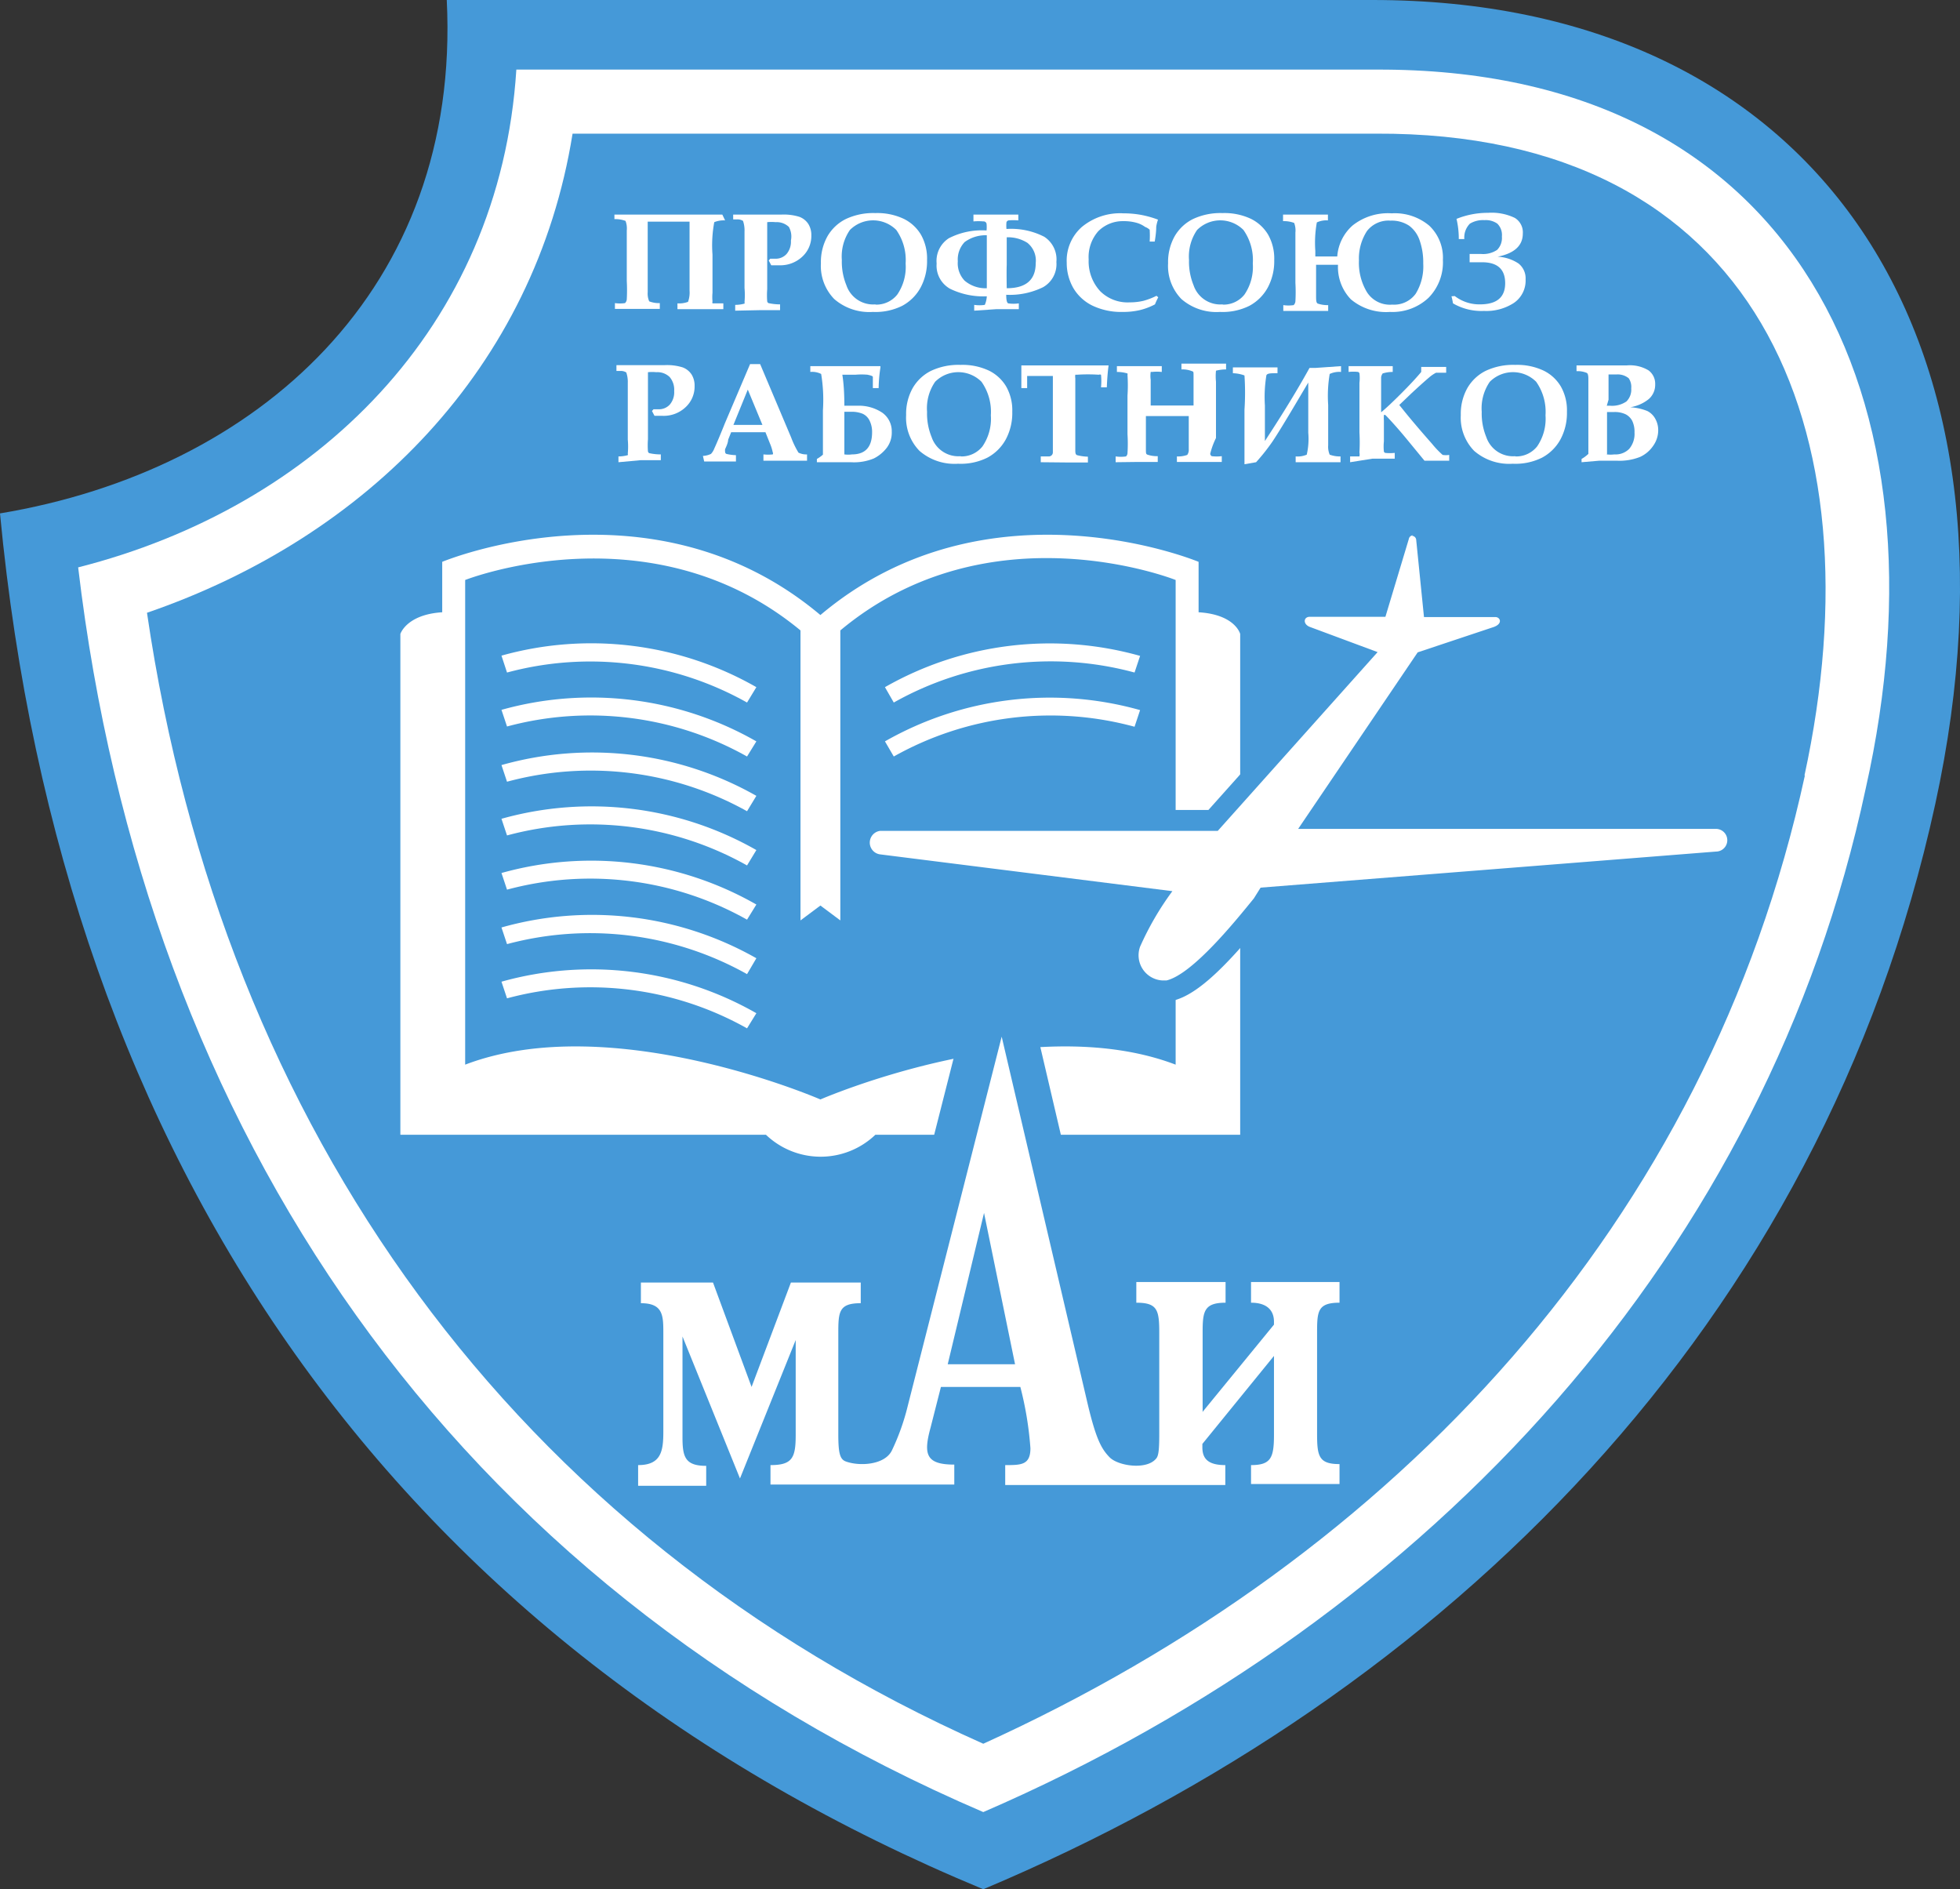 <?xml version="1.0" encoding="UTF-8"?> <svg xmlns="http://www.w3.org/2000/svg" viewBox="0 0 77.74 74.92"><rect x="0" y="0" width="77.74" height="74.92" fill="#333333" stroke="none"/> <defs> <style>.cls-1,.cls-4{fill:#4599d8;}.cls-1,.cls-2{fill-rule:evenodd;}.cls-2,.cls-3{fill:#fff;}</style> </defs> <title>Ресурс 1</title> <g id="Слой_2" data-name="Слой 2"> <g id="Layer_1" data-name="Layer 1"> <path class="cls-1" d="M54.44,0C71.8,0,80.87,13,76.76,31.88,72.26,52.54,57.34,67.2,39,74.92,15.8,65.3,2.45,46.18,0,20.36,10.24,18.65,18.29,11.47,17.72,0H54.44Z"></path> <path class="cls-2" d="M74,31.27c-3.89,18.26-17.1,32.84-35,40.59-21.1-9.06-33.25-27-35.9-49.36C12.51,20.11,19.83,13,20.48,2.76H54.56C71.26,2.68,77.48,15.81,74,31.27Z"></path> <path class="cls-1" d="M71.59,30.74C67.74,48.49,55.33,61.73,39,69.15,20.45,60.89,8.85,44.88,5.83,24.3c8.73-3,15.39-9.71,16.88-19H54.57c15.09-.07,20,11.64,17,25.46Z"></path> <path class="cls-2" d="M47.54,24.28v-2s-8.36-3.49-15,2.11c-6.66-5.6-15-2.11-15-2.11v2c-1.42.09-1.66.86-1.66.86V45h14.5a3.14,3.14,0,0,0,4.34,0H49.19V25.14S49,24.37,47.54,24.28Zm-.91,17.94C40.81,40,32.54,43.6,32.54,43.6S24.27,40,18.45,42.22V23s7.37-2.9,13.3,2V36.5l.79-.59.79.59V25c5.92-4.94,13.3-2,13.3-2Z"></path> <path class="cls-3" d="M29.63,27.86a12.69,12.69,0,0,0-9.52-1.19L19.89,26A13.2,13.2,0,0,1,30,27.25Z"></path> <path class="cls-3" d="M29.63,30a12.69,12.69,0,0,0-9.52-1.19l-.22-.66A13.2,13.2,0,0,1,30,29.4Z"></path> <path class="cls-3" d="M29.63,32.17A12.73,12.73,0,0,0,20.11,31l-.22-.66A13.2,13.2,0,0,1,30,31.56Z"></path> <path class="cls-3" d="M29.63,34.32a12.69,12.69,0,0,0-9.52-1.19l-.22-.66A13.2,13.2,0,0,1,30,33.71Z"></path> <path class="cls-3" d="M29.63,36.47a12.69,12.69,0,0,0-9.52-1.19l-.22-.66A13.2,13.2,0,0,1,30,35.87Z"></path> <path class="cls-3" d="M29.63,38.63a12.73,12.73,0,0,0-9.52-1.19l-.22-.66A13.2,13.2,0,0,1,30,38Z"></path> <path class="cls-3" d="M29.63,40.78a12.69,12.69,0,0,0-9.52-1.19l-.22-.66A13.2,13.2,0,0,1,30,40.18Z"></path> <path class="cls-3" d="M35.45,27.86A12.69,12.69,0,0,1,45,26.67l.22-.66A13.2,13.2,0,0,0,35.1,27.25Z"></path> <path class="cls-3" d="M35.45,30A12.69,12.69,0,0,1,45,28.82l.22-.66A13.2,13.2,0,0,0,35.1,29.4Z"></path> <path class="cls-1" d="M34.51,55c-.12.45-.22.76-.31,1V52.36l.86,0,.06-1.23V49h-5l-.73,1.93L28.62,49H23.48v3.36l.92,0s0,4.07,0,4.11c-.34,0,29.83,0,29.45,0V52.36l.86,0,.06-1.23V49H43.86v3.36l.95,0v3.92a8,8,0,0,1-.45-1.52l-3.79-16.2H38.69Zm4.85.84c.05.24.09.45.12.63l-.52,0v0H38l.16-.61Z"></path> <path class="cls-2" d="M40.26,54.1l-1.23-6-1.44,6ZM47.69,56l2.84-3.47v-.12h0c0-.39-.22-.75-.91-.75h0v-.82h3.51v.82h0c-.87,0-.89.34-.89,1.2h0v4h0c0,.89.07,1.2.89,1.2h0v.79H49.62V58.1h0c.79,0,.91-.29.91-1.2h0V53.77l-2.84,3.49v.14h0c0,.48.27.7.91.7h0v.79H39.87V58.1h0c.63,0,1,0,1-.67A13.53,13.53,0,0,0,40.47,55H37.32l-.41,1.61h0c-.29,1.06-.19,1.47.94,1.47h0v.79H30.56V58.1h0c.87,0,1-.29,1-1.2h0V53.14l-2.21,5.49L27.07,53v4h0c0,.77.1,1.13.94,1.13h0v.79H25.31V58.1h0c.91,0,1-.55,1-1.32h0v-3.9h0c0-.7,0-1.2-.89-1.2h0v-.82h2.86L29.81,55l1.56-4.14h2.77v.82h0c-.87,0-.89.34-.89,1.2h0v4h0c0,.77.07,1,.31,1.08.53.19,1.52.14,1.81-.43A9,9,0,0,0,36,55.77h0l3.73-14.66L43.1,55.5h0c.36,1.56.58,1.95.91,2.29s1.44.51,1.83.07c.1-.1.14-.27.14-1h0v-4h0c0-.91-.07-1.2-.91-1.2h0v-.82h3.54v.82h0c-.87,0-.91.36-.91,1.2h0V56Z"></path> <path class="cls-2" d="M46.12,39.29a1.31,1.31,0,0,1-1-.53,1.49,1.49,0,0,1-.22-1.33,5.47,5.47,0,0,1,.85-1.56l.15-.21-11-1.39a.87.87,0,0,1,0-1.73H48.12L53.95,26l-2.14-.77a.66.66,0,0,1-.46-.72.58.58,0,0,1,.59-.47H54.6l.85-2.8a.57.57,0,0,1,1.12.1l.27,2.7h2.47a.57.57,0,0,1,.57.47.66.66,0,0,1-.52.71l-2.89,1-4.24,6.29H68.06a.84.84,0,0,1,.87.82.86.86,0,0,1-.85.88L50.27,35.58l-.16.26L50,36c-1.28,1.59-2.61,3.08-3.62,3.31Z"></path> <path class="cls-4" d="M56,21.25a.17.17,0,0,1,.17.15l.31,3.07h2.83c.2,0,.31.27-.08.4l-3,1-4.74,7H68.06a.45.45,0,1,1,0,.9L50,35.2l-.27.43c-.7.86-2.42,3-3.46,3.25l-.18,0a1,1,0,0,1-.87-1.34,11.68,11.68,0,0,1,1.28-2.2L34.9,33.88a.47.47,0,0,1,0-.93H48.3l6.34-7.09-2.69-1c-.28-.11-.25-.4,0-.4h3l.93-3.09a.17.17,0,0,1,.17-.14m0-.8h0a1,1,0,0,0-.93.71l-.76,2.51H51.95a1,1,0,0,0-1,.79,1,1,0,0,0,.7,1.16l1.59.58-5.31,5.94h-13a1.23,1.23,0,0,0-1.22,1.22,1.24,1.24,0,0,0,1.16,1.3L45.17,36a4.9,4.9,0,0,0-.68,1.34A1.89,1.89,0,0,0,44.77,39a1.71,1.71,0,0,0,1.36.69,1.65,1.65,0,0,0,.36,0c1.06-.23,2.3-1.55,3.84-3.44l.07-.08,0,0,0,0L50.5,36l17.63-1.32a1.25,1.25,0,0,0,1.21-1.29,1.23,1.23,0,0,0-1.27-1.21H53l3.75-5.56,2.77-1a1.05,1.05,0,0,0,.78-1.16,1,1,0,0,0-1-.8H57.2L57,21.33a1,1,0,0,0-1-.87Z"></path> <path class="cls-3" d="M28.76,8.74a1,1,0,0,0-.43.07,5,5,0,0,0-.07,1.29s0,.24,0,.64v.87a1.76,1.76,0,0,0,0,.34.15.15,0,0,0,0,.08l.08,0,.35,0v.23h-.82l-1,0v-.23a1,1,0,0,0,.42-.06,1.09,1.09,0,0,0,.06-.45q0-.4,0-1.78l0-.95-.35,0h-.85l-.46,0c0,.08,0,.21,0,.37s0,.57,0,.78q0,1.34,0,1.65a.76.76,0,0,0,.06.36,1.05,1.05,0,0,0,.42.07v.23h-.84l-.94,0v-.23a1.41,1.41,0,0,0,.4,0,.23.23,0,0,0,.07-.15,6.68,6.68,0,0,0,0-.73q0-1.63,0-2a.83.83,0,0,0-.05-.38,1.15,1.15,0,0,0-.44-.07V8.51l1,0h2.28l1,0Z"></path> <path class="cls-3" d="M29.16,12.32v-.23a1.4,1.4,0,0,0,.37-.05.1.1,0,0,0,0-.06,3.14,3.14,0,0,0,0-.56q0-.49,0-1c0-.58,0-1,0-1.24a1.14,1.14,0,0,0-.06-.42.41.41,0,0,0-.23-.06h-.16V8.51h1.91a2.07,2.07,0,0,1,.72.09.73.73,0,0,1,.35.28.83.83,0,0,1,.12.46,1.11,1.11,0,0,1-.36.84,1.27,1.27,0,0,1-.91.34h-.15l-.17,0-.1-.19.06-.07.11,0h.09a.58.58,0,0,0,.45-.19.75.75,0,0,0,.17-.53A.78.78,0,0,0,31.29,9a.7.7,0,0,0-.53-.19,1.62,1.62,0,0,0-.33,0q0,.84,0,1.42,0,.2,0,1.24a3.09,3.09,0,0,0,0,.48.1.1,0,0,0,.05.07,2.11,2.11,0,0,0,.46.05v.23l-.81,0Z"></path> <path class="cls-3" d="M34.62,12.37a2.12,2.12,0,0,1-1.53-.51,1.88,1.88,0,0,1-.53-1.42,2.09,2.09,0,0,1,.26-1.07,1.73,1.73,0,0,1,.72-.68,2.55,2.55,0,0,1,1.18-.24,2.46,2.46,0,0,1,1.13.23,1.63,1.63,0,0,1,.68.63,1.92,1.92,0,0,1,.24,1,2.21,2.21,0,0,1-.26,1.1,1.8,1.8,0,0,1-.73.72A2.38,2.38,0,0,1,34.62,12.37Zm.1-.29a1.06,1.06,0,0,0,.87-.4,1.94,1.94,0,0,0,.33-1.23,2.07,2.07,0,0,0-.37-1.33,1.3,1.3,0,0,0-1.84,0,1.85,1.85,0,0,0-.32,1.19,2.45,2.45,0,0,0,.18,1,1.12,1.12,0,0,0,1.16.76Z"></path> <path class="cls-3" d="M38.64,12.32v-.23a1.4,1.4,0,0,0,.42,0s.07-.14.08-.34a3,3,0,0,1-1.46-.3,1.05,1.05,0,0,1-.53-1,1.07,1.07,0,0,1,.48-1,2.85,2.85,0,0,1,1.5-.31,1.32,1.32,0,0,0,0-.27A.12.12,0,0,0,39,8.78a2.22,2.22,0,0,0-.39,0V8.51l.91,0,.87,0v.23a2.22,2.22,0,0,0-.39,0,.12.12,0,0,0-.08.07,1.32,1.32,0,0,0,0,.27,2.88,2.88,0,0,1,1.5.31,1.07,1.07,0,0,1,.48,1,1.05,1.05,0,0,1-.53,1,3,3,0,0,1-1.46.3q0,.31.08.34a1.4,1.4,0,0,0,.42,0v.23h-.89Zm.5-.89v-1q0-.18,0-1.1a1.4,1.4,0,0,0-.88.27,1,1,0,0,0-.27.76,1,1,0,0,0,.27.77A1.28,1.28,0,0,0,39.14,11.43Zm.79,0q1.15,0,1.15-1a.9.9,0,0,0-.33-.8,1.44,1.44,0,0,0-.82-.22v1.1Q39.92,10.7,39.93,11.43Z"></path> <path class="cls-3" d="M45.87,11.73l.07.06a2.72,2.72,0,0,0-.13.28,2.59,2.59,0,0,1-.61.23,2.91,2.91,0,0,1-.67.07,2.64,2.64,0,0,1-1.2-.25,1.79,1.79,0,0,1-.76-.7,2,2,0,0,1-.26-1A1.78,1.78,0,0,1,42.91,9a2.38,2.38,0,0,1,1.65-.54,3.88,3.88,0,0,1,.69.06,4,4,0,0,1,.68.19l0,0a1.59,1.59,0,0,0-.07.28q0,.24-.06.59H45.6a3.76,3.76,0,0,0,0-.47A.53.53,0,0,0,45.42,9a1.06,1.06,0,0,0-.36-.17,1.83,1.83,0,0,0-.5-.06,1.37,1.37,0,0,0-1,.4,1.55,1.55,0,0,0-.38,1.12,1.74,1.74,0,0,0,.46,1.26,1.54,1.54,0,0,0,1.17.44,2.31,2.31,0,0,0,.54-.06A2.68,2.68,0,0,0,45.87,11.73Z"></path> <path class="cls-3" d="M48.39,12.37a2.12,2.12,0,0,1-1.53-.51,1.88,1.88,0,0,1-.53-1.42,2.09,2.09,0,0,1,.26-1.07,1.73,1.73,0,0,1,.72-.68,2.56,2.56,0,0,1,1.18-.24,2.46,2.46,0,0,1,1.13.23,1.63,1.63,0,0,1,.68.63,1.92,1.92,0,0,1,.24,1,2.21,2.21,0,0,1-.26,1.1,1.8,1.8,0,0,1-.73.72A2.38,2.38,0,0,1,48.39,12.37Zm.1-.29a1.06,1.06,0,0,0,.87-.4,1.94,1.94,0,0,0,.33-1.23,2.07,2.07,0,0,0-.37-1.33,1.3,1.3,0,0,0-1.84,0,1.85,1.85,0,0,0-.32,1.19,2.45,2.45,0,0,0,.18,1,1.12,1.12,0,0,0,1.16.76Z"></path> <path class="cls-3" d="M53.07,10.5H52.2v.2q0,.69,0,1c0,.2,0,.31.07.34a1.21,1.21,0,0,0,.41.06v.23h-.84l-.94,0v-.23a1.42,1.42,0,0,0,.41,0,.24.24,0,0,0,.07-.15,6.55,6.55,0,0,0,0-.73q0-1.63,0-2a.82.82,0,0,0-.05-.38,1.15,1.15,0,0,0-.44-.07V8.51l.86,0,.92,0v.23a.89.89,0,0,0-.44.08,4.52,4.52,0,0,0-.06,1.13v.22l.47,0,.4,0a1.81,1.81,0,0,1,.61-1.23,2.26,2.26,0,0,1,1.55-.48,2.12,2.12,0,0,1,1.49.49,1.75,1.75,0,0,1,.54,1.36,2,2,0,0,1-.57,1.5,2.09,2.09,0,0,1-1.53.56,2.17,2.17,0,0,1-1.55-.5A1.84,1.84,0,0,1,53.07,10.5Zm.83-.17a2.25,2.25,0,0,0,.32,1.26,1.08,1.08,0,0,0,1,.49,1.06,1.06,0,0,0,.93-.43,2.07,2.07,0,0,0,.3-1.2,2.63,2.63,0,0,0-.14-.91,1.2,1.2,0,0,0-.42-.59,1.25,1.25,0,0,0-.74-.2,1.08,1.08,0,0,0-.93.41A2,2,0,0,0,53.9,10.33Z"></path> <path class="cls-3" d="M57.7,11.74a1.6,1.6,0,0,0,1,.33q1,0,1-.84t-.94-.83l-.47,0v-.33l.44,0a1,1,0,0,0,.65-.16.67.67,0,0,0,.19-.53.63.63,0,0,0-.18-.51.79.79,0,0,0-.51-.14,1,1,0,0,0-.58.14.78.78,0,0,0-.22.61h-.22a3.4,3.4,0,0,0-.09-.8,3.3,3.3,0,0,1,1.25-.24,2.12,2.12,0,0,1,1.06.2.67.67,0,0,1,.32.62q0,.72-1,.92v0a1.63,1.63,0,0,1,.83.27.75.75,0,0,1,.28.63,1.07,1.07,0,0,1-.46.93,2,2,0,0,1-1.19.32,2.24,2.24,0,0,1-1.23-.3,2.43,2.43,0,0,0-.06-.28Z"></path> <path class="cls-3" d="M24.53,18.33V18.1a1.39,1.39,0,0,0,.37-.05.1.1,0,0,0,0-.06,3.13,3.13,0,0,0,0-.56q0-.49,0-1c0-.58,0-1,0-1.24a1.14,1.14,0,0,0-.06-.42.41.41,0,0,0-.23-.06h-.16v-.23h1.91a2.07,2.07,0,0,1,.72.09.73.73,0,0,1,.35.28.83.83,0,0,1,.12.46,1.11,1.11,0,0,1-.36.84,1.26,1.26,0,0,1-.91.34h-.15l-.17,0-.1-.19.06-.07.11,0h.09a.58.58,0,0,0,.45-.19.75.75,0,0,0,.17-.53.78.78,0,0,0-.18-.56.7.7,0,0,0-.53-.19,1.62,1.62,0,0,0-.33,0q0,.84,0,1.42,0,.2,0,1.24a3.11,3.11,0,0,0,0,.48.1.1,0,0,0,.05.07,2.1,2.1,0,0,0,.46.05v.23l-.81,0Z"></path> <path class="cls-3" d="M27.88,18.08A.84.84,0,0,0,28.2,18a.65.65,0,0,0,.13-.21q.16-.35.42-1l1-2.35h.4l1.23,2.91a3.57,3.57,0,0,0,.29.6.7.7,0,0,0,.34.07v.25l-.84,0-.89,0v-.25a1.74,1.74,0,0,0,.37,0,.08.08,0,0,0,0-.08,1.82,1.82,0,0,0-.11-.35l-.18-.45H29l-.12.3q0,.12-.12.37a.35.35,0,0,0,0,.1.09.09,0,0,0,.05.09,1.83,1.83,0,0,0,.38.05v.25l-.66,0-.6,0Zm1.78-2.63-.57,1.4h1.15Z"></path> <path class="cls-3" d="M33.49,16.09H34a1.67,1.67,0,0,1,1,.28.9.9,0,0,1,.37.75,1,1,0,0,1-.2.64,1.49,1.49,0,0,1-.51.42,2.06,2.06,0,0,1-.91.15h-.67l-.68,0v-.13a1.39,1.39,0,0,0,.24-.17q0-.29,0-1.76a6.33,6.33,0,0,0-.07-1.44.78.78,0,0,0-.43-.08v-.23l.84,0,1,0h.94l0,.06a5.72,5.72,0,0,0-.07.81h-.23c0-.26,0-.4,0-.44s-.08-.06-.21-.09a2.79,2.79,0,0,0-.48,0l-.52,0Q33.49,15.36,33.49,16.09Zm0,1.93a1.11,1.11,0,0,0,.3,0q.8,0,.8-.88a1,1,0,0,0-.1-.46.57.57,0,0,0-.27-.27,1.13,1.13,0,0,0-.46-.08h-.27v.78S33.49,17.49,33.49,18Z"></path> <path class="cls-3" d="M38,18.39a2.12,2.12,0,0,1-1.53-.51,1.88,1.88,0,0,1-.53-1.42,2.09,2.09,0,0,1,.26-1.07,1.73,1.73,0,0,1,.72-.68,2.55,2.55,0,0,1,1.18-.24,2.46,2.46,0,0,1,1.13.23,1.63,1.63,0,0,1,.68.63,1.91,1.91,0,0,1,.24,1,2.21,2.21,0,0,1-.26,1.1,1.8,1.8,0,0,1-.73.72A2.37,2.37,0,0,1,38,18.39Zm.1-.29a1.06,1.06,0,0,0,.87-.4,1.94,1.94,0,0,0,.33-1.23,2.07,2.07,0,0,0-.37-1.33,1.3,1.3,0,0,0-1.84,0,1.85,1.85,0,0,0-.32,1.19,2.45,2.45,0,0,0,.18,1,1.12,1.12,0,0,0,1.16.76Z"></path> <path class="cls-3" d="M41.28,18.33V18.1l.32,0a.16.16,0,0,0,.16-.16q0-.12,0-.86,0-.53,0-1.07,0-1.08,0-1.1s-.07,0-.19,0l-.65,0-.18,0a.09.09,0,0,0,0,0s0,.18,0,.48h-.23q0-.52,0-.9l0,0q.85,0,1.66,0t1.8,0l0,0q-.05.37-.07.87h-.23a2.58,2.58,0,0,0,0-.5.13.13,0,0,0-.09,0,6.56,6.56,0,0,0-.86,0l-.07,0a.46.46,0,0,0,0,.14l0,1.83q0,.79,0,1c0,.12,0,.19.07.22a1.94,1.94,0,0,0,.43.06v.23l-.85,0Z"></path> <path class="cls-3" d="M44.25,18.33V18.1a1.41,1.41,0,0,0,.41,0,.18.18,0,0,0,.06-.13,6,6,0,0,0,0-.75V15.69a6.22,6.22,0,0,0,0-.82.12.12,0,0,0,0-.06,1.44,1.44,0,0,0-.42-.06v-.23l.86,0,.92,0v.23a1.8,1.8,0,0,0-.39,0,.11.11,0,0,0-.05,0,1.13,1.13,0,0,0,0,.31q0,.39,0,.79v.23h1.7c0-.59,0-1,0-1.17s0-.17-.06-.19a1,1,0,0,0-.42-.07v-.23l.91,0,.86,0v.23a1.62,1.62,0,0,0-.4.05.11.11,0,0,0,0,0,2.17,2.17,0,0,0,0,.44q0,.59,0,1l0,1.23A3,3,0,0,0,48,18a.14.14,0,0,0,.06.09,1.73,1.73,0,0,0,.4,0v.23h-.83l-.95,0V18.1a1.06,1.06,0,0,0,.41-.06.34.34,0,0,0,.06-.22q0-.31,0-1.32h-1.7v.18c0,.47,0,.83,0,1.07s0,.25.06.28a1.21,1.21,0,0,0,.41.06v.23h-.86Z"></path> <path class="cls-3" d="M53.19,14.52v.23a.88.88,0,0,0-.45.08,5.22,5.22,0,0,0-.06,1.23q0,1.28,0,1.6a.8.8,0,0,0,.06.37,1.15,1.15,0,0,0,.43.07v.23h-.84l-.94,0V18.1a.92.92,0,0,0,.44-.07,2.8,2.8,0,0,0,.06-.87V15.65q0-.13,0-.48l-.35.59q-.78,1.32-1.07,1.75a7.82,7.82,0,0,1-.65.82l-.46.08,0,0q0-.42,0-2.16a10.27,10.27,0,0,0,0-1.36s-.18-.08-.46-.09v-.23l.77,0,1,0v.23c-.26,0-.4,0-.44.08a5.3,5.3,0,0,0-.06,1.2q0,.21,0,1.41l.35-.54q.83-1.29,1.42-2.36h.24Z"></path> <path class="cls-3" d="M53.55,18.33V18.1l.37,0,0,0a.42.42,0,0,0,0-.16,7.17,7.17,0,0,0,0-.79V16q0-.49,0-.82a1.57,1.57,0,0,0,0-.38.12.12,0,0,0-.05-.05,1.59,1.59,0,0,0-.38,0v-.23l.88,0,.87,0v.23a1.31,1.31,0,0,0-.4.06s-.06.08-.06.17,0,.57,0,1.37h0q.27-.22.79-.74t.8-.86v-.2l0,0,.5,0,.49,0v.23l-.16,0-.24,0a1.41,1.41,0,0,0-.29.2q-.27.23-.69.62l-.48.46.25.31q.44.54,1.05,1.23a3.63,3.63,0,0,0,.42.44.83.83,0,0,0,.26,0v.23H57l-.5,0-.74-.9q-.39-.47-.75-.85l-.06-.06h0a.06.06,0,0,0-.06,0,1.36,1.36,0,0,0,0,.22v.82a1.94,1.94,0,0,0,0,.41.1.1,0,0,0,.05.05,1.8,1.8,0,0,0,.38,0v.23l-.89,0Z"></path> <path class="cls-3" d="M60,18.39a2.12,2.12,0,0,1-1.53-.51,1.88,1.88,0,0,1-.53-1.42,2.09,2.09,0,0,1,.26-1.07,1.73,1.73,0,0,1,.72-.68,2.55,2.55,0,0,1,1.18-.24,2.46,2.46,0,0,1,1.13.23,1.62,1.62,0,0,1,.68.63,1.91,1.91,0,0,1,.24,1,2.21,2.21,0,0,1-.26,1.1,1.8,1.8,0,0,1-.73.72A2.37,2.37,0,0,1,60,18.39Zm.1-.29a1.06,1.06,0,0,0,.87-.4,1.94,1.94,0,0,0,.33-1.23,2.07,2.07,0,0,0-.37-1.33,1.3,1.3,0,0,0-1.84,0,1.85,1.85,0,0,0-.32,1.19,2.45,2.45,0,0,0,.18,1,1.12,1.12,0,0,0,1.16.76Z"></path> <path class="cls-3" d="M62.73,18.33V18.2A1.44,1.44,0,0,0,63,18q0-.37,0-1.66,0-.93,0-1.31,0-.21-.06-.24a.91.91,0,0,0-.41-.07v-.23h2a1.43,1.43,0,0,1,.86.2.66.66,0,0,1,.26.55.75.75,0,0,1-.26.59,1.56,1.56,0,0,1-.73.32v0a2.14,2.14,0,0,1,.68.15.74.74,0,0,1,.31.3.92.92,0,0,1,.12.47,1.06,1.06,0,0,1-.2.61,1.26,1.26,0,0,1-.52.44,2.21,2.21,0,0,1-.91.15h-.71Zm1-2.24h.14a1,1,0,0,0,.64-.17.66.66,0,0,0,.19-.52A.61.61,0,0,0,64.6,15a.69.69,0,0,0-.49-.15l-.31,0q0,.83,0,1Zm0,1.93a1.2,1.2,0,0,0,.3,0,.76.76,0,0,0,.59-.22.92.92,0,0,0,.21-.65,1,1,0,0,0-.09-.46.62.62,0,0,0-.26-.26,1,1,0,0,0-.47-.09h-.27V18Z"></path> </g> </g> </svg> 